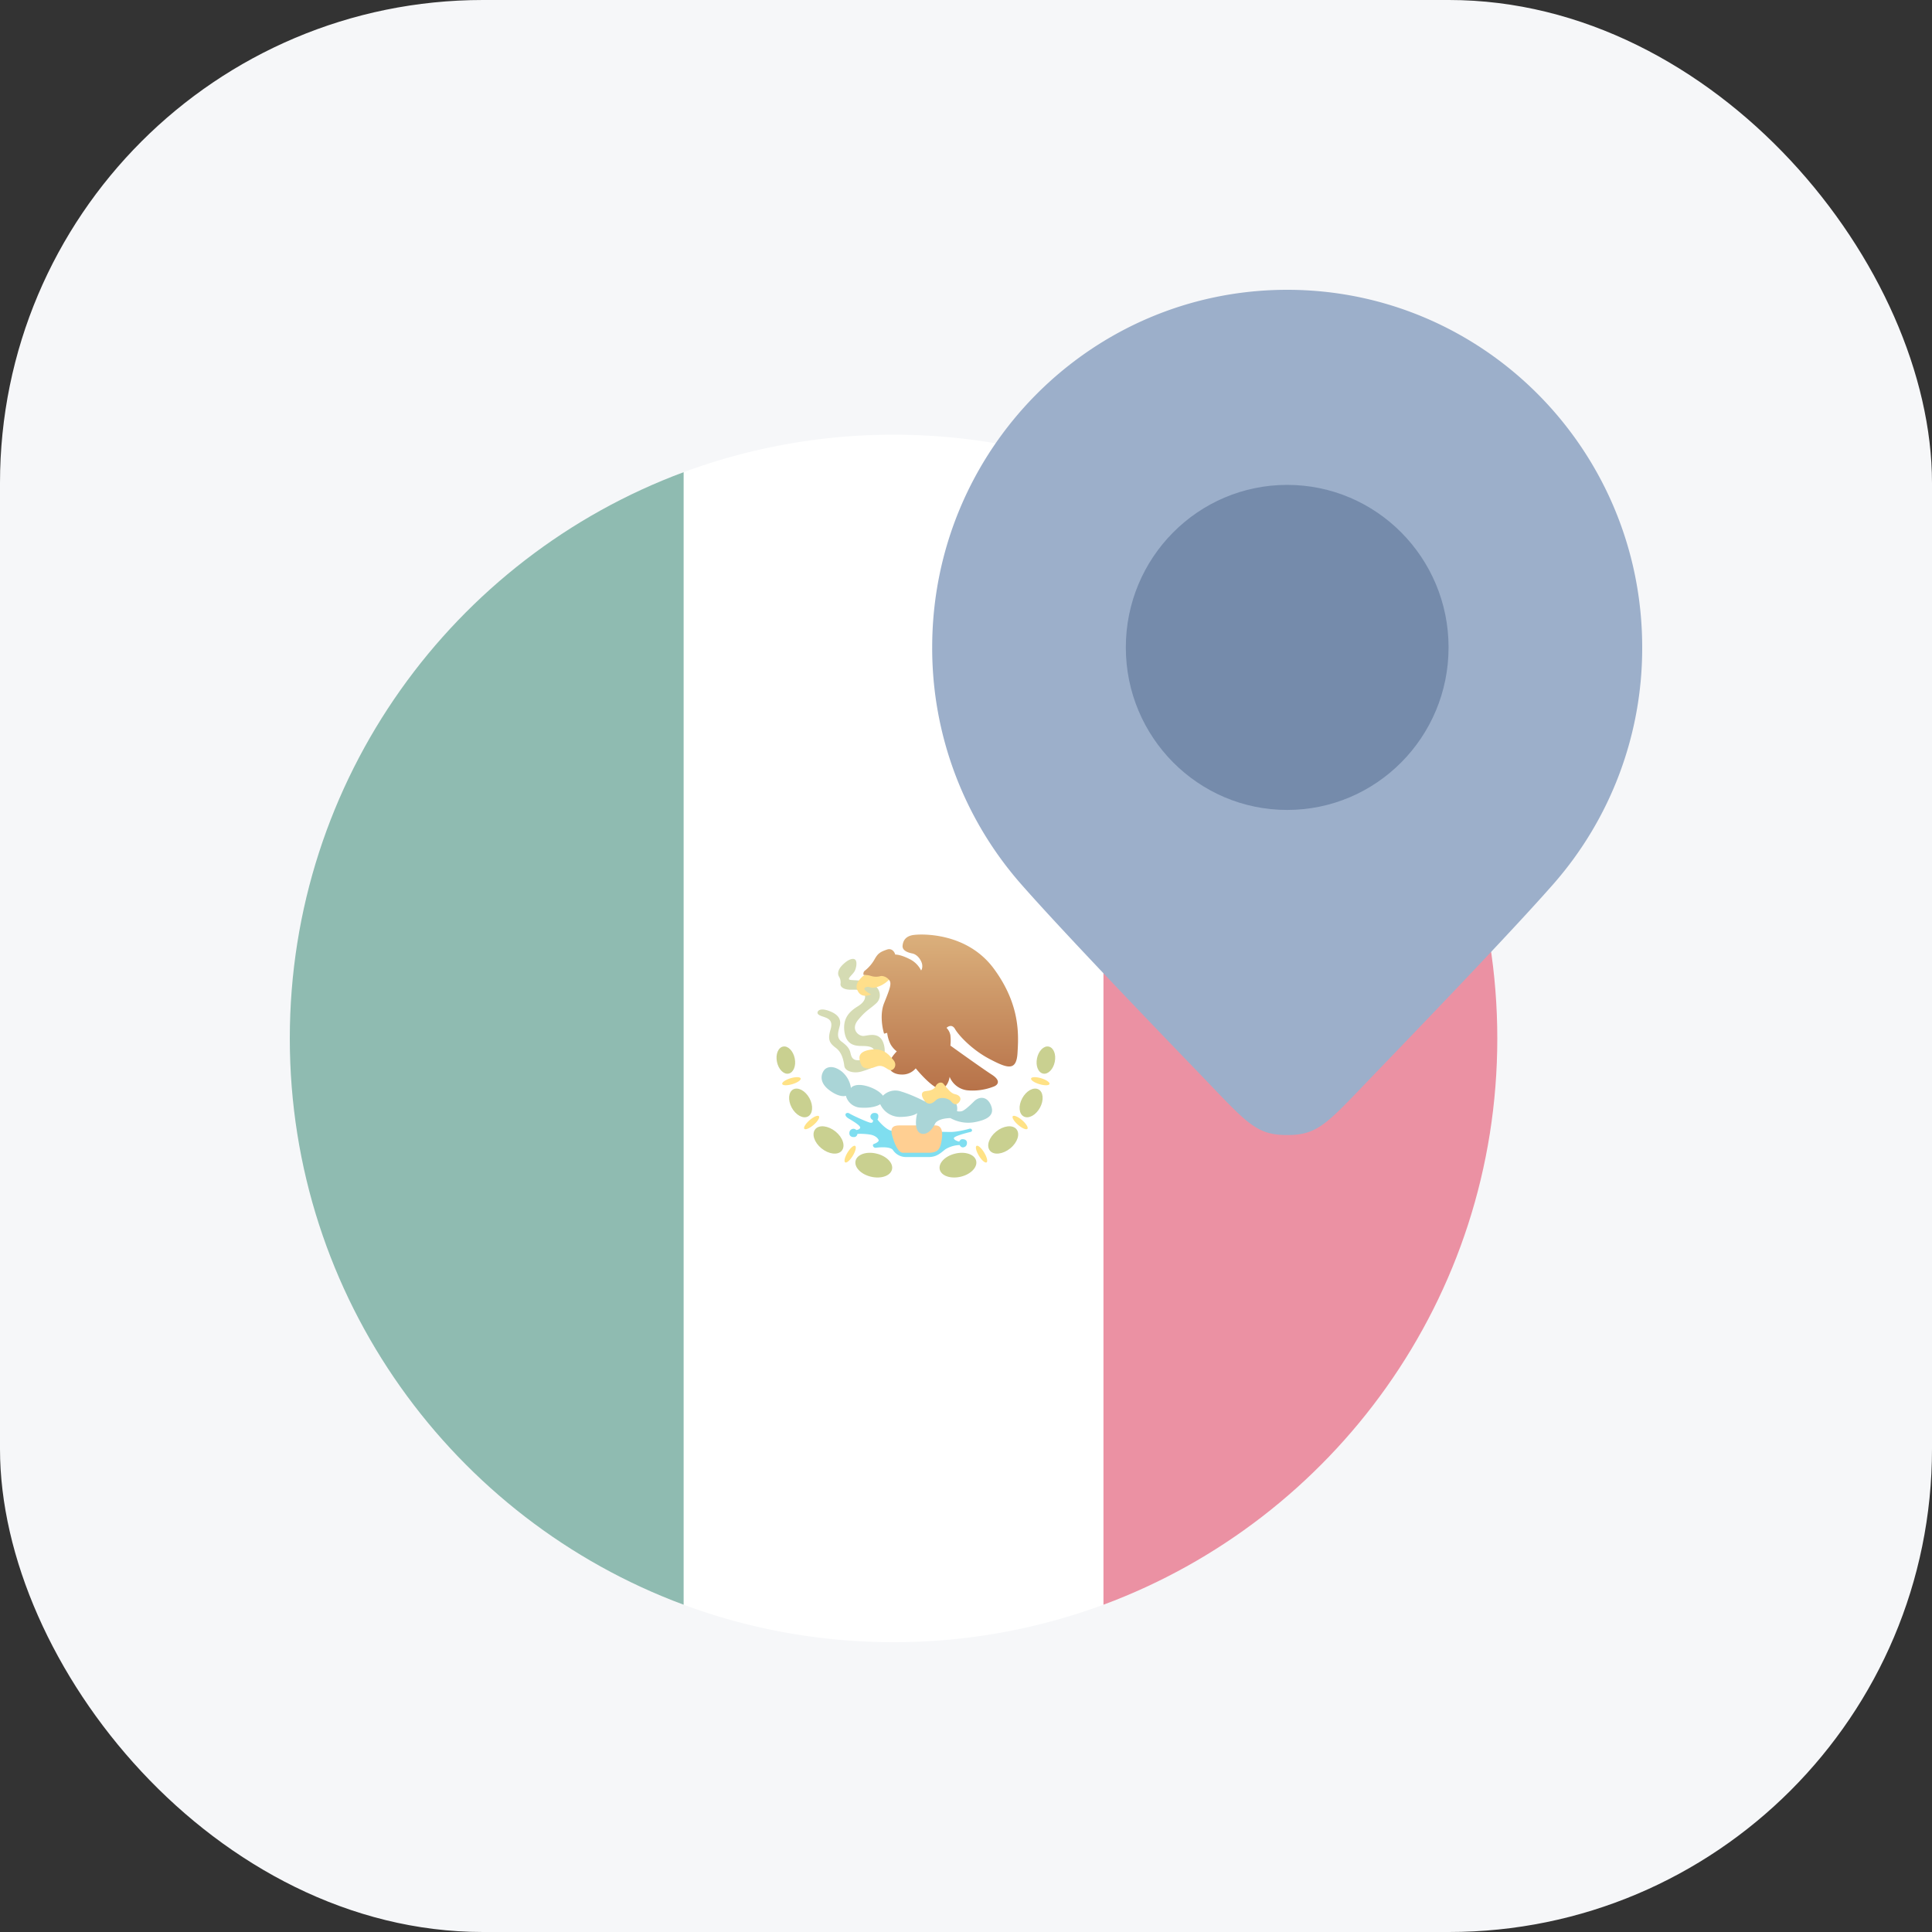 <svg xmlns="http://www.w3.org/2000/svg" width="40" height="40" fill="none"><rect width="100%" height="100%" fill="#333333" stroke="none"/><rect width="40" height="40" fill="#f6f7f9" rx="10"/><path fill="#fff" d="M22.926 33.194A12.5 12.5 0 0 1 18.5 34c-1.564 0-3.061-.287-4.441-.812l-1.36-11.561 1.362-11.816A12.5 12.5 0 0 1 18.5 9c1.56 0 3.052.286 4.429.807L24.11 21.32z"/><path fill="#c9d090" d="M20.21 24.032c.033.131-.108.28-.316.33s-.404-.015-.437-.147.108-.28.316-.33c.208-.052.404.014.437.146m.834-.652c.08.095.024.273-.127.396s-.34.146-.42.05c-.081-.096-.024-.274.127-.397.15-.123.339-.146.42-.05m.456-.824c.101.053.116.222.033.377-.084.155-.234.238-.336.185s-.117-.222-.033-.377c.083-.155.234-.238.335-.185m.212-.886c.102.02.159.161.127.316-.031.155-.14.264-.24.244-.103-.02-.16-.161-.128-.316.031-.155.14-.264.241-.244"/><path fill="#ffe286" d="M20.376 23.862c.057.094.08.186.05.204-.031.018-.102-.043-.159-.138-.057-.094-.079-.185-.049-.204s.101.044.158.138m.786-.67c.083.072.132.152.11.179-.024.027-.11-.01-.194-.082-.083-.072-.132-.152-.11-.179.024-.026.11.01.194.082m.395-.868c.105.032.182.085.172.119s-.104.035-.21.003c-.105-.031-.182-.084-.172-.118s.104-.036.21-.004"/><path fill="#c9d090" d="M17.714 24.032c-.033.131.108.28.316.33s.403-.015.437-.147-.109-.28-.316-.33c-.208-.052-.404.014-.437.146m-.834-.652c-.081.095-.024.273.127.396s.34.146.42.05c.081-.096.024-.274-.127-.397s-.34-.146-.42-.05m-.456-.824c-.101.053-.116.222-.033.377.084.155.234.238.336.185s.116-.222.033-.377c-.084-.155-.234-.238-.336-.185m-.211-.886c-.102.02-.159.161-.127.316.031.155.139.264.24.244.102-.02.16-.161.128-.316s-.14-.264-.241-.244"/><path fill="#ffe286" d="M17.547 23.862c-.057.094-.079.186-.048.204.03.018.1-.043.158-.138.057-.094.078-.185.048-.204s-.1.044-.158.138m-.785-.67c-.083.072-.132.152-.11.179.024.027.11-.01.194-.082.083-.072.132-.152.109-.179s-.11.01-.193.082m-.395-.868c-.105.032-.183.085-.172.119.01.034.104.035.21.003.105-.031.182-.084.172-.118s-.104-.036-.21-.004"/><path fill="#7fdef0" d="M19.573 23.795c-.104.08-.183.168-.375.16h-.44a.32.32 0 0 1-.27-.144c-.056-.08-.296-.056-.352-.048s-.087-.064-.04-.08c.048-.016.096-.047.096-.071s-.048-.096-.167-.12a1.3 1.3 0 0 0-.272-.016c-.003.018-.017.057-.056.064-.048.008-.104-.008-.111-.064s.024-.096.071-.104a.08.08 0 0 1 .072.024c.024-.003.074-.016.08-.048.008-.04-.12-.12-.24-.191s-.047-.144.017-.104c.063.04.359.175.43.191.058.013.062-.032.057-.055a.08.08 0 0 1-.048-.048c-.016-.04.016-.088.055-.096.04-.008.096 0 .104.048a.14.14 0 0 1-.016.087c.061.078.208.232.304.232.12 0 1.077.024 1.213.024s.351-.056.375-.064.056-.008.064.024c.006.026-.019.037-.032.04-.114.027-.343.09-.343.128s.074.064.111.072c.006-.014.023-.042.048-.048.032-.008.112 0 .112.072 0 .071-.048.095-.088.095-.032 0-.055-.032-.063-.048a.6.6 0 0 0-.296.088"/><path fill="#ffcf92" d="M19.477 23.7c-.032.135-.12.159-.223.167h-.559c-.104 0-.18-.2-.224-.36-.04-.143 0-.207.152-.207h.742c.192 0 .144.264.112.4"/><path fill="#aad5d7" d="M19.358 23.268c-.056.12-.152.208-.24.208-.191 0-.165-.287-.128-.431-.026.026-.137.08-.367.08a.45.45 0 0 1-.399-.264c-.04.03-.174.085-.391.072a.33.33 0 0 1-.32-.247c-.042.018-.173.019-.359-.128-.231-.184-.127-.375-.071-.423s.175-.08.343.048a.54.54 0 0 1 .192.343c.023-.037.122-.097.327-.04.204.058.308.157.335.2a.36.36 0 0 1 .375-.088c.192.057.41.162.495.207a.58.58 0 0 1 .463-.096c.204.052.218.219.2.296a.2.2 0 0 0 .103 0q.07-.022.248-.2c.12-.12.287-.103.359.096.072.2-.096.288-.36.335a.76.76 0 0 1-.486-.087c-.088 0-.275.023-.32.12"/><path fill="#d5dbb3" d="M17.194 21.32c.064-.207-.055-.239-.175-.279-.056-.019-.112-.048-.088-.096.024-.047.104-.071.271 0 .168.072.216.176.184.296s-.072.24.032.32c.104.079.168.135.192.247s.071.143.16.143c.087 0 .326-.032.334-.151.008-.12-.095-.144-.263-.144s-.327-.04-.36-.311c-.031-.272.112-.407.28-.511s.168-.208.128-.28c-.04-.071-.144-.063-.28-.063-.135 0-.215-.056-.207-.12a.23.23 0 0 0-.032-.152c-.024-.04-.04-.128.072-.24s.215-.151.263-.111.024.183-.016.247-.127.128-.111.16c.015.032.215 0 .43.072.216.072.272.303.128.43-.143.128-.2.136-.367.336s.008.343.112.335.375-.111.43.232c.057.343-.31.455-.47.503s-.343 0-.36-.112c-.015-.112-.047-.28-.175-.375-.128-.096-.175-.168-.112-.375"/><path fill="#ffdf8b" d="M17.777 20.546c-.088-.127-.032-.223.088-.335a.54.54 0 0 1 .343-.088c.166.013.234.075.248.104a.6.6 0 0 1-.272.2c-.175.063-.167-.024-.263.015-.077.032.042.11.112.144-.056.03-.186.063-.256-.04"/><path fill="url(#a)" d="M19.47 22.542c-.128.006-.394-.28-.511-.423a.36.36 0 0 1-.288.128c-.2 0-.303-.128-.271-.232a.8.8 0 0 1 .167-.247.5.5 0 0 1-.127-.144.7.7 0 0 1-.072-.24l-.064.017c-.037-.118-.09-.408 0-.631.112-.28.16-.4.112-.471-.048-.072-.144-.104-.192-.088a.35.35 0 0 1-.2-.008.4.4 0 0 0-.143-.016.08.08 0 0 1 .032-.096.8.8 0 0 0 .2-.24c.063-.11.111-.143.247-.19.108-.039.162.052.175.103.032-.003.135.011.288.088a.52.52 0 0 1 .247.24c.011-.011.03-.048.024-.112-.008-.08-.088-.216-.207-.24-.12-.024-.208-.072-.2-.16.008-.087.048-.2.232-.223.183-.024 1.11-.048 1.66.702s.51 1.373.487 1.748c-.024.376-.208.312-.575.12-.367-.191-.646-.495-.718-.622-.058-.102-.141-.059-.176-.024a.3.3 0 0 1 .08.151 1 1 0 0 1 0 .216c.218.157.694.496.854.599.2.127.128.215.048.247a1.2 1.2 0 0 1-.55.08.45.45 0 0 1-.368-.28c-.01.08-.064.241-.192.248"/><path fill="#ffdf8b" d="M19.773 22.654c-.088-.016-.16-.12-.24-.216-.039-.048-.127-.024-.16.048-.031.072-.111.096-.207.104s-.104.088-.032.191.16.08.24 0 .255-.055.319.024c.064.08.128.072.175 0 .048-.072-.008-.135-.095-.151M18 21.736c.264-.048.384.072.488.2.114.119 0 .255-.08.215s-.144-.12-.28-.064c-.135.056-.263.048-.303-.056s-.088-.247.176-.295"/><path fill="#8fbbb1" d="M14.154 33.224V9.776C9.394 11.542 6 16.125 6 21.5s3.393 9.958 8.154 11.724"/><path fill="#eb91a3" d="M22.846 9.776v23.448C27.606 31.458 31 26.875 31 21.5s-3.393-9.958-8.154-11.724"/><path fill="#9cafca" d="M34 13.404a7.4 7.4 0 0 1-1.837 4.897c-.743.847-2.34 2.52-3.626 3.853-1.047 1.085-1.219 1.346-1.887 1.346s-.84-.26-1.887-1.346c-1.286-1.332-2.883-3.006-3.626-3.853a7.4 7.4 0 0 1-1.837-4.897C19.3 9.314 22.59 6 26.65 6S34 9.315 34 13.404"/><ellipse cx="26.65" cy="13.404" fill="#758bab" rx="3.341" ry="3.365"/><defs><linearGradient id="a" x1="19.477" x2="19.477" y1="19.349" y2="22.579" gradientUnits="userSpaceOnUse"><stop stop-color="#dbb07c"/><stop offset="1" stop-color="#b77249"/></linearGradient></defs></svg>